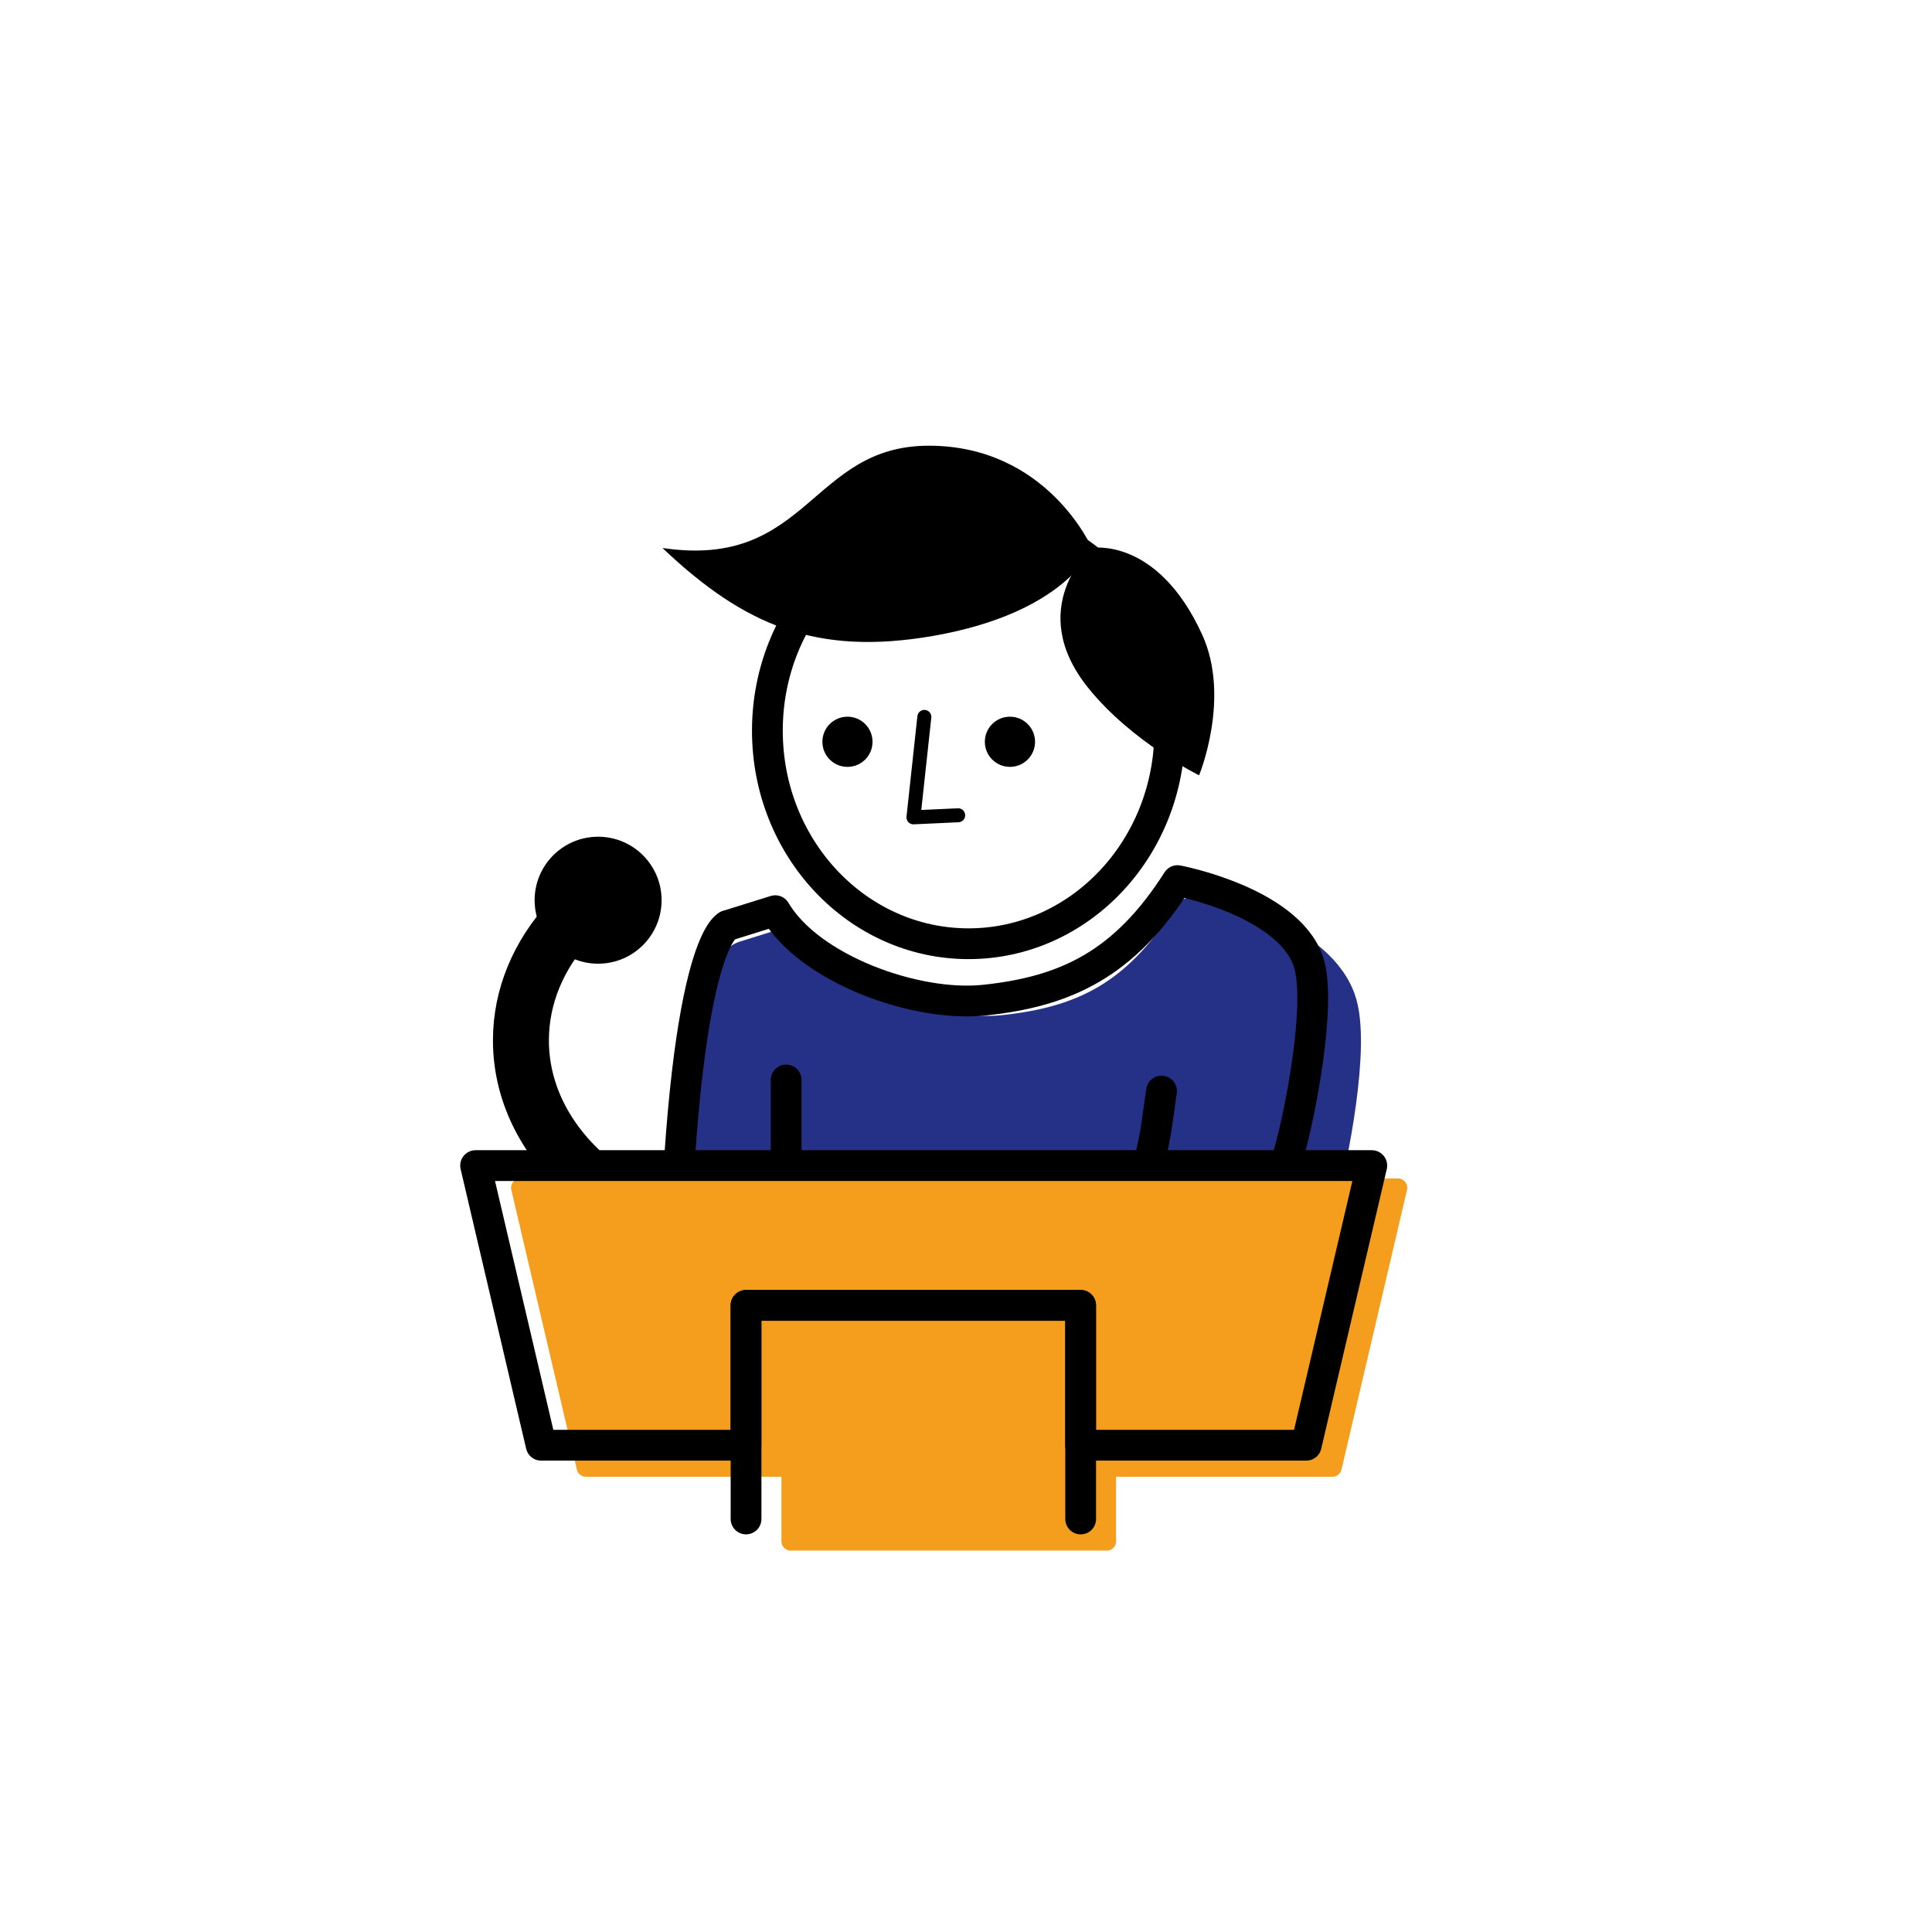 <?xml version="1.0" encoding="UTF-8" standalone="no"?>
<!-- Generator: Adobe Illustrator 26.5.3, SVG Export Plug-In . SVG Version: 6.00 Build 0)  -->

<svg
   xmlns:dc="http://purl.org/dc/elements/1.1/"
   xmlns:cc="http://creativecommons.org/ns#"
   xmlns:rdf="http://www.w3.org/1999/02/22-rdf-syntax-ns#"
   xmlns:svg="http://www.w3.org/2000/svg"
   xmlns="http://www.w3.org/2000/svg"
   xmlns:sodipodi="http://sodipodi.sourceforge.net/DTD/sodipodi-0.dtd"
   xmlns:inkscape="http://www.inkscape.org/namespaces/inkscape"
   version="1.1"
   id="Ebene_1"
   x="0px"
   y="0px"
   viewBox="0 0 150 150"
   xml:space="preserve"
   sodipodi:docname="rednerpult.svg"
   width="150"
   height="150"
   inkscape:version="0.92.4 (5da689c313, 2019-01-14)"><defs
   id="defs1770" /><sodipodi:namedview
   pagecolor="#ffffff"
   bordercolor="#666666"
   borderopacity="1"
   objecttolerance="10"
   gridtolerance="10"
   guidetolerance="10"
   inkscape:pageopacity="0"
   inkscape:pageshadow="2"
   inkscape:window-width="1920"
   inkscape:window-height="1027"
   id="namedview1768"
   showgrid="false"
   inkscape:zoom="2.0687846"
   inkscape:cx="61.546696"
   inkscape:cy="-9.3615472"
   inkscape:window-x="-8"
   inkscape:window-y="-8"
   inkscape:window-maximized="1"
   inkscape:current-layer="Ebene_1" />
<style
   type="text/css"
   id="style1680">
	.st0{fill:#0667AC;}
	.st1{fill:#0667AC;stroke:#0667AC;stroke-width:0.833;stroke-linecap:round;stroke-linejoin:round;stroke-miterlimit:10;}
	.st2{fill:#D0331C;}
	.st3{fill:#010101;}
</style>

<g
   id="g1689"
   transform="matrix(0.601,0,0,0.601,-60.986,23.199)">
	<g
   id="g1687">
		
	</g>
</g>





<g
   transform="matrix(1.448,0,0,-1.448,103.12,77.876)"
   id="g857"><path
     inkscape:connector-curvature="0"
     id="path859"
     style="fill:#243186;fill-opacity:1;fill-rule:nonzero;stroke:none"
     d="m 0,0 c -1.166,3.169 -6.991,4.267 -6.991,4.267 -2.835,-4.449 -5.944,-5.948 -10.363,-6.41 -3.685,-0.385 -9.363,1.668 -11.208,4.797 l -2.559,-0.799 c 0,0 -2.485,-0.83 -2.897,-20.285 l 7.736,1.288 c 20.495,-11.514 23.776,1.808 25.253,6.767 C -0.445,-8.413 0.793,-2.155 0,0" /></g><g
   transform="matrix(1.448,0,0,-1.448,103.12,77.876)"
   id="g861"><path
     inkscape:connector-curvature="0"
     id="path863"
     style="fill:none;stroke:#243186;stroke-width:3;stroke-linecap:round;stroke-linejoin:round;stroke-miterlimit:10;stroke-dasharray:none;stroke-opacity:1"
     d="m 0,0 c -1.166,3.169 -6.991,4.267 -6.991,4.267 -2.835,-4.449 -5.944,-5.948 -10.363,-6.41 -3.685,-0.385 -9.363,1.668 -11.208,4.797 l -2.559,-0.799 c 0,0 -2.485,-0.83 -2.897,-20.285 l 7.736,1.288 c 20.495,-11.514 23.776,1.808 25.253,6.767 C -0.445,-8.413 0.793,-2.155 0,0 Z" /></g><g
   transform="matrix(1.448,0,0,-1.448,56.484,71.872)"
   id="g1681"><path
     inkscape:connector-curvature="0"
     id="path1683"
     style="fill:none;stroke:#000000;stroke-width:1.65;stroke-linecap:round;stroke-linejoin:round;stroke-miterlimit:10;stroke-dasharray:none;stroke-opacity:1"
     d="M 0,0 C 0,0 -2.485,-0.829 -2.897,-20.285" /></g><g
   transform="matrix(1.448,0,0,-1.448,63.49,99.37)"
   id="g1685"><path
     inkscape:connector-curvature="0"
     id="path1687"
     style="fill:none;stroke:#000000;stroke-width:1.65;stroke-linecap:round;stroke-linejoin:round;stroke-miterlimit:10;stroke-dasharray:none;stroke-opacity:1"
     d="m 0,0 c 20.495,-11.514 23.776,1.808 25.252,6.767 0.584,1.962 1.823,8.22 1.03,10.375 -1.167,3.169 -6.992,4.267 -6.992,4.267 C 16.455,16.96 13.346,15.461 8.928,14.999 5.243,14.614 -0.435,16.667 -2.28,19.796 l -2.56,-0.799" /></g><g
   transform="matrix(1.448,0,0,-1.448,67.195,93.171)"
   id="g1689-1"><path
     inkscape:connector-curvature="0"
     id="path1691"
     style="fill:none;stroke:#000000;stroke-width:1.65;stroke-linecap:round;stroke-linejoin:round;stroke-miterlimit:10;stroke-dasharray:none;stroke-opacity:1"
     d="m 0,0 c 3.24,-1.35 13.994,-7.428 15.616,4.032 l 0.258,1.81" /></g><g
   transform="matrix(1.448,0,0,-1.448,67.742,57.594)"
   id="g1693"><path
     inkscape:connector-curvature="0"
     id="path1695"
     style="fill:#000000;fill-opacity:1;fill-rule:nonzero;stroke:none"
     d="m 0,0 c 0,-0.743 -0.6,-1.344 -1.342,-1.344 -0.746,0 -1.345,0.601 -1.345,1.344 0,0.746 0.599,1.346 1.345,1.346 C -0.6,1.346 0,0.746 0,0" /></g><g
   transform="matrix(1.448,0,0,-1.448,80.361,57.594)"
   id="g1697"><path
     inkscape:connector-curvature="0"
     id="path1699"
     style="fill:#000000;fill-opacity:1;fill-rule:nonzero;stroke:none"
     d="m 0,0 c 0,-0.743 -0.602,-1.344 -1.346,-1.344 -0.744,0 -1.346,0.601 -1.346,1.344 0,0.746 0.602,1.346 1.346,1.346 C -0.602,1.346 0,0.746 0,0" /></g><g
   transform="matrix(1.448,0,0,-1.448,90.817,56.732)"
   id="g1701"><path
     inkscape:connector-curvature="0"
     id="path1703"
     style="fill:none;stroke:#000000;stroke-width:1.65;stroke-linecap:round;stroke-linejoin:round;stroke-miterlimit:10;stroke-dasharray:none;stroke-opacity:1"
     d="m 0,0 c 0,6.311 -4.828,11.422 -10.786,11.422 -5.96,0 -10.787,-5.111 -10.787,-11.422 0,-6.307 4.827,-11.422 10.787,-11.422 C -4.828,-11.422 0,-6.307 0,0 Z" /></g><g
   transform="matrix(1.448,0,0,-1.448,84.77,42.545)"
   id="g1705"><path
     inkscape:connector-curvature="0"
     id="path1707"
     style="fill:#000000;fill-opacity:1;fill-rule:nonzero;stroke:none"
     d="M 0,0 C 0,0 -1.304,-3.461 -8.534,-4.719 -14.768,-5.794 -18.64,-4.16 -23.023,0 -15.196,-1.172 -15.097,5.484 -8.742,5.484 -2.382,5.484 0,0 0,0" /></g><g
   transform="matrix(1.448,0,0,-1.448,93.341,49.286)"
   id="g1709"><path
     inkscape:connector-curvature="0"
     id="path1711"
     style="fill:#000000;fill-opacity:1;fill-rule:nonzero;stroke:none"
     d="m 0,0 c 1.544,-3.391 -0.169,-7.534 -0.169,-7.534 0,0 -3.58,1.764 -5.923,4.66 -3.494,4.31 0.171,7.531 0.171,7.531 0,0 3.521,0.611 5.921,-4.657" /></g><g
   transform="matrix(1.448,0,0,-1.448,71.766,55.66)"
   id="g1713"><path
     inkscape:connector-curvature="0"
     id="path1715"
     style="fill:none;stroke:#000000;stroke-width:0.75;stroke-linecap:round;stroke-linejoin:round;stroke-miterlimit:10;stroke-dasharray:none;stroke-opacity:1"
     d="m 0,0 -0.584,-5.385 2.398,0.11" /></g><g
   transform="matrix(1.448,0,0,-1.448,51.366,69.892)"
   id="g1717"><path
     inkscape:connector-curvature="0"
     id="path1719"
     style="fill:#000000;fill-opacity:1;fill-rule:nonzero;stroke:none"
     d="m 0,0 c 0,-1.88 -1.524,-3.404 -3.404,-3.404 -1.88,0 -3.404,1.524 -3.404,3.404 0,1.88 1.524,3.404 3.404,3.404 C -1.524,3.404 0,1.88 0,0" /></g><g
   transform="matrix(1.448,0,0,-1.448,46.168,91.854)"
   id="g1721"><path
     inkscape:connector-curvature="0"
     id="path1723"
     style="fill:none;stroke:#000000;stroke-width:3;stroke-linecap:round;stroke-linejoin:round;stroke-miterlimit:10;stroke-dasharray:none;stroke-opacity:1"
     d="m 0,0 c -2.442,1.958 -3.953,4.664 -3.953,7.652 0,2.379 0.957,4.578 2.579,6.364" /></g><g
   transform="matrix(1.448,0,0,-1.448,61.037,83.849)"
   id="g1725"><path
     inkscape:connector-curvature="0"
     id="path1727"
     style="fill:none;stroke:#000000;stroke-width:1.65;stroke-linecap:round;stroke-linejoin:round;stroke-miterlimit:10;stroke-dasharray:none;stroke-opacity:1"
     d="M 0,0 V -5.927" /></g><g
   transform="matrix(1.448,0,0,-1.448,108.535,92.22)"
   id="g1729"><path
     inkscape:connector-curvature="0"
     id="path1731"
     style="fill:#f59e1d;fill-opacity:1;fill-rule:nonzero;stroke:none"
     d="m 0,0 h -47.052 l 3.514,-14.994 h 10.982 v -3.96 h 16.942 v 3.96 h 12.1 z" /></g><g
   transform="matrix(1.448,0,0,-1.448,108.535,92.22)"
   id="g1733"><path
     inkscape:connector-curvature="0"
     id="path1735"
     style="fill:none;stroke:#f59e1d;stroke-width:1;stroke-linecap:round;stroke-linejoin:round;stroke-miterlimit:10;stroke-dasharray:none;stroke-opacity:1"
     d="m 0,0 h -47.052 l 3.514,-14.994 h 10.982 v -3.96 h 16.942 v 3.96 h 12.1 z" /></g><g
   transform="matrix(1.448,0,0,-1.448,106.505,90.496)"
   id="g1737"><path
     inkscape:connector-curvature="0"
     id="path1739"
     style="fill:none;stroke:#000000;stroke-width:1.65;stroke-linecap:round;stroke-linejoin:round;stroke-miterlimit:10;stroke-dasharray:none;stroke-opacity:1"
     d="m 0,0 h -48.052 l 3.514,-14.994 h 10.982 v 7.497 h 17.942 v -7.497 h 12.1 z" /></g><g
   transform="matrix(1.448,0,0,-1.448,83.903,117.933)"
   id="g1741"><path
     inkscape:connector-curvature="0"
     id="path1743"
     style="fill:none;stroke:#000000;stroke-width:1.65;stroke-linecap:round;stroke-linejoin:round;stroke-miterlimit:10;stroke-dasharray:none;stroke-opacity:1"
     d="M 0,0 V 11.457 H -17.942 V 0" /></g></svg>